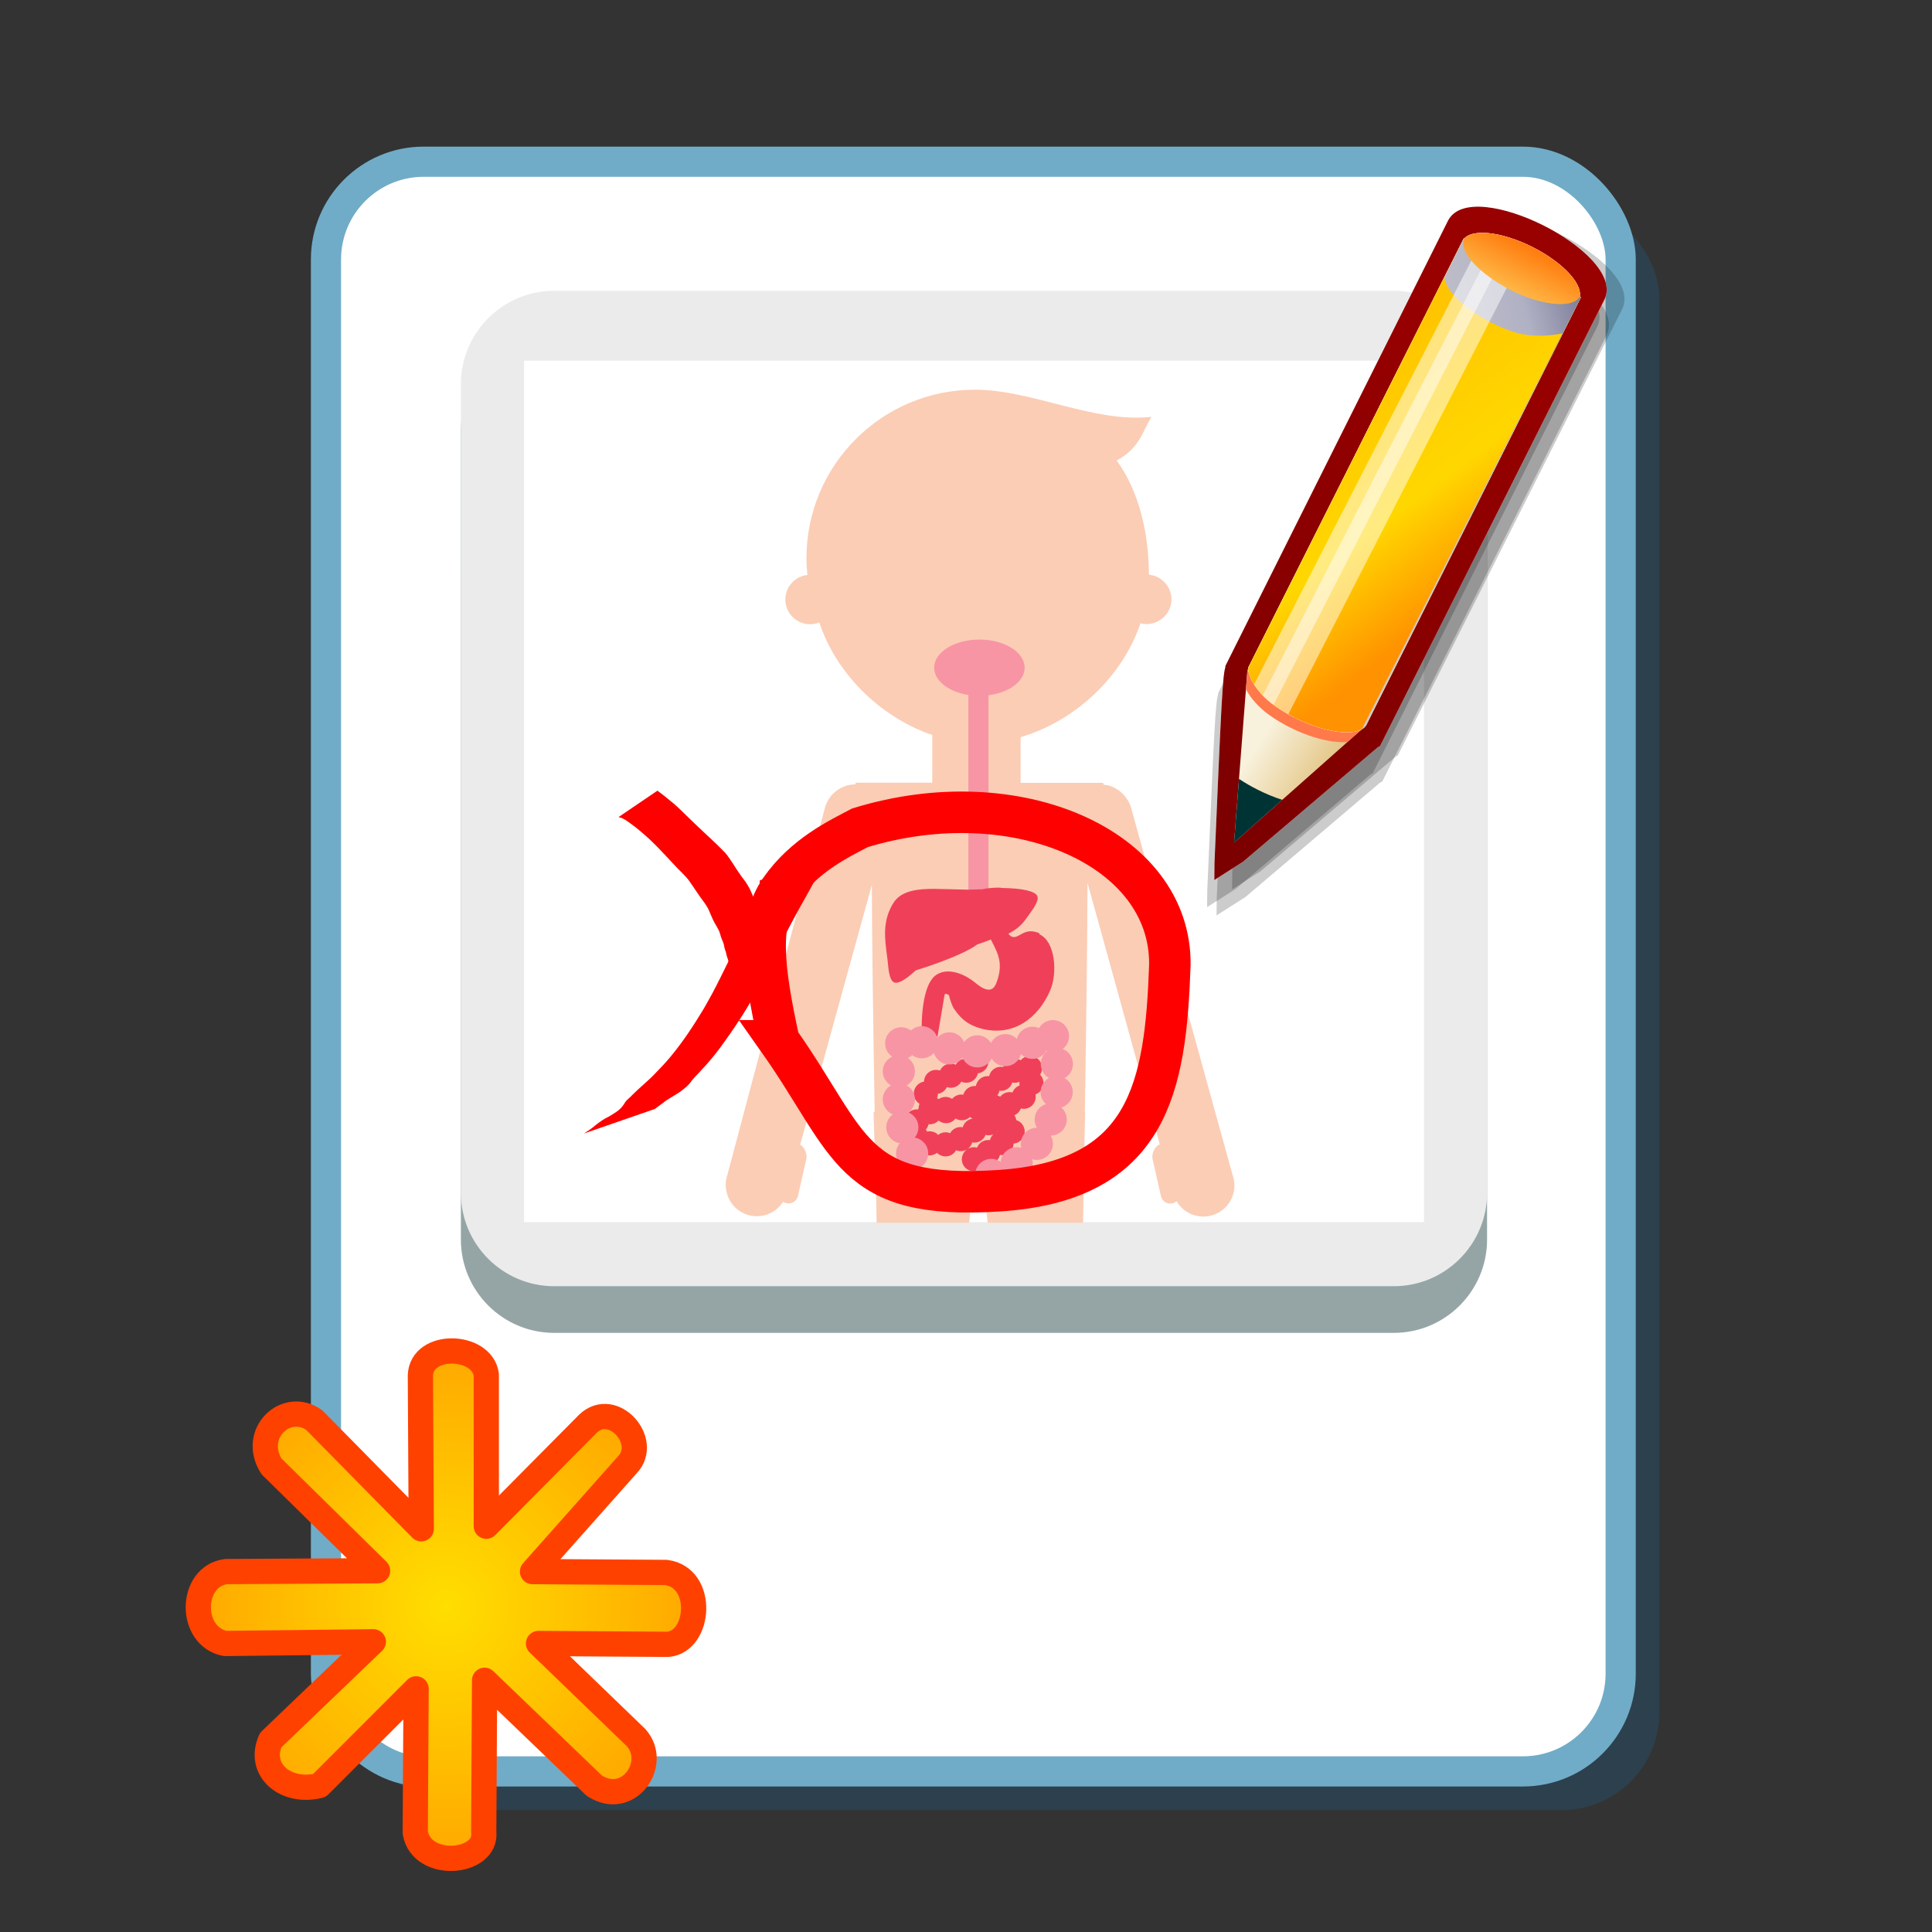<?xml version="1.0" encoding="UTF-8" standalone="no"?>
<!-- Created with Inkscape (http://www.inkscape.org/) -->

<svg
   xmlns:a="http://ns.adobe.com/AdobeSVGViewerExtensions/3.0/"
   xmlns:dc="http://purl.org/dc/elements/1.1/"
   xmlns:cc="http://creativecommons.org/ns#"
   xmlns:rdf="http://www.w3.org/1999/02/22-rdf-syntax-ns#"
   xmlns:svg="http://www.w3.org/2000/svg"
   xmlns="http://www.w3.org/2000/svg"
   xmlns:xlink="http://www.w3.org/1999/xlink"
   xmlns:sodipodi="http://sodipodi.sourceforge.net/DTD/sodipodi-0.dtd"
   xmlns:inkscape="http://www.inkscape.org/namespaces/inkscape"
   width="124"
   height="124"
   viewBox="0 0 124 124"
   id="svg7613"
   version="1.1"
   inkscape:version="0.91 r13725"
   sodipodi:docname="annotation.svg"
   inkscape:export-filename="/var/www/chamilo111x/main/img/icons/48/annotation.png"
   inkscape:export-xdpi="34.838711"
   inkscape:export-ydpi="34.838711">
  <rect x="0" y="0" width="124" height="124" fill="#333333" stroke="none"/>
  <defs
     id="defs7615">
    <radialGradient
       inkscape:collect="always"
       xlink:href="#linearGradient4799-20"
       id="radialGradient7507"
       gradientUnits="userSpaceOnUse"
       gradientTransform="matrix(1.08,0,0,1.106,-31.029,524.378)"
       cx="55.218"
       cy="458.465"
       fx="55.218"
       fy="458.465"
       r="15.213" />
    <linearGradient
       id="linearGradient4799-20">
      <stop
         style="stop-color:#ffde00;stop-opacity:1;"
         offset="0"
         id="stop4801-43" />
      <stop
         style="stop-color:#ffa700;stop-opacity:1;"
         offset="1"
         id="stop4803-95" />
    </linearGradient>
    <clipPath
       clipPathUnits="userSpaceOnUse"
       id="clipPath11304">
      <path
         inkscape:connector-curvature="0"
         id="path11306"
         d="m 217.154,1006.172 23.374,0 0,22.379 -23.374,0 z"
         style="fill:#9dd0f6;fill-opacity:1" />
    </clipPath>
  </defs>
  <sodipodi:namedview
     id="base"
     pagecolor="#ffffff"
     bordercolor="#666666"
     borderopacity="1.0"
     inkscape:pageopacity="0.0"
     inkscape:pageshadow="2"
     inkscape:zoom="2.4596774"
     inkscape:cx="73.043015"
     inkscape:cy="73.129925"
     inkscape:document-units="px"
     inkscape:current-layer="g11372"
     showgrid="false"
     inkscape:window-width="1325"
     inkscape:window-height="747"
     inkscape:window-x="41"
     inkscape:window-y="21"
     inkscape:window-maximized="1"
     showguides="true"
     inkscape:guide-bbox="true" />
  <g
     inkscape:label="Capa 1"
     inkscape:groupmode="layer"
     id="layer1"
     transform="translate(0,-928.362)">
    <g
       id="g11372">
      <rect
         y="929.773"
         x="0.987"
         height="124"
         width="124"
         id="rect5381"
         style="opacity:0;fill:#ffffff;fill-opacity:1;stroke:none" />
      <rect
         ry="6.273"
         y="941.224"
         x="23.405"
         height="103.313"
         width="83.097"
         id="rect5383"
         style="fill:#2d404e;fill-opacity:1;stroke:none" />
      <rect
         style="fill:#ffffff;fill-opacity:1;stroke:#70acc7;stroke-width:1.937;stroke-opacity:1"
         id="rect5385"
         width="83.097"
         height="103.313"
         x="20.922"
         y="938.741"
         ry="6.273" />
      <path
         sodipodi:nodetypes="csccsssscccssccc"
         id="path5497"
         d="m 95.444,1007.921 c 0,3.293 -2.679,5.988 -5.988,5.988 l -23.95,0 -11.975,0 -17.963,0 c -3.307,0 -5.988,-2.694 -5.988,-5.988 l 0,-51.913 c 0,-3.293 2.681,-5.988 5.988,-5.988 l 17.963,0 11.975,0 11.975,0 11.975,0 c 3.308,0 5.988,2.694 5.988,5.988 l 0,11.975 0,39.938 z"
         inkscape:connector-curvature="0"
         style="fill:#95a5a6" />
      <path
         sodipodi:nodetypes="ssccsssscccsscs"
         id="path5499"
         d="m 29.581,1004.927 c 0,3.293 2.681,5.987 5.988,5.987 l 23.95,0 11.975,0 17.963,0 c 3.308,0 5.988,-2.694 5.988,-5.987 l 0,-51.913 c 0,-3.293 -2.679,-5.988 -5.988,-5.988 l -17.963,0 -11.975,0 -11.975,0 -11.975,0 c -3.307,0 -5.988,2.694 -5.988,5.988 l 0,11.975 z"
         inkscape:connector-curvature="0"
         style="fill:#ebebeb;fill-opacity:1" />
      <path
         inkscape:connector-curvature="0"
         id="rect5501"
         d="m 33.634,951.507 57.758,0 0,55.297 -57.758,0 z"
         style="fill:#ffffff;fill-opacity:1" />
      <path
         sodipodi:nodetypes="ccccccccccccccccccccccccc"
         inkscape:connector-curvature="0"
         id="path6039"
         d="m 27.037,1026.483 -0.055,-9.833 c 0.063,-2.159 3.966,-2.035 4.23,-0.055 l 0,9.723 6.537,-6.592 c 1.604,-1.505 3.938,1.136 2.527,2.637 l -6.098,6.867 8.57,0.055 c 2.5,0.325 2.185,4.454 0.11,4.614 l -8.295,-0.055 6.263,6.043 c 1.479,1.655 -0.494,4.523 -2.692,3.076 l -7.032,-6.757 -0.055,9.723 c 0.249,2.065 -3.983,2.455 -4.395,0.055 l 0.055,-9.229 -6.208,6.208 c -2.185,0.538 -3.979,-1.016 -3.131,-2.912 l 6.592,-6.317 -9.504,0.11 c -2.341,-0.455 -2.284,-4.31 0.055,-4.614 l 9.723,-0.055 -6.812,-6.702 c -1.325,-2.109 0.949,-4.245 2.747,-2.966 z"
         style="fill:url(#radialGradient7507);fill-opacity:1;stroke:#ff4100;stroke-width:1.62;stroke-linecap:round;stroke-linejoin:round;stroke-miterlimit:4;stroke-dasharray:none;stroke-opacity:1" />
      <g
         clip-path="url(#clipPath11304)"
         transform="matrix(2.471,0,0,2.471,-500.946,-1534.708)"
         id="g11273">
        <path
           inkscape:connector-curvature="0"
           id="path10210"
           style="fill:#f25b22;fill-opacity:1;fill-rule:nonzero;stroke:none"
           d="m 228.185,1038.785 c -3.042,0 -5.508,-0.267 -5.508,-0.596 0,-0.329 2.466,-0.596 5.508,-0.596 3.042,0 5.508,0.267 5.508,0.596 0,0.329 -2.466,0.596 -5.508,0.596" />
        <path
           inkscape:connector-curvature="0"
           id="path10212"
           style="fill:#fbcdb5;fill-opacity:1;fill-rule:nonzero;stroke:none"
           d="m 223.796,1011.725 0.012,-0.022 -5.3e-4,0.02 1.1e-4,0 -0.012,-6e-4 z m 10.955,15.604 -2.645,-9.571 c -0.106,-0.319 -0.391,-0.562 -0.707,-0.586 -0.01,-0.01 -0.018,-0.048 -0.018,-0.048 l -2.141,0 0,-1.181 0.021,-0.01 0.028,-0.01 c 1.347,-0.41 2.584,-1.524 3.064,-2.942 0.05,0.012 0.102,0.02 0.155,0.02 0.355,0 0.65,-0.288 0.65,-0.642 0,-0.335 -0.265,-0.611 -0.578,-0.639 l 0,0 -0.008,-0.024 c -0.006,-1.058 -0.255,-2.146 -0.836,-2.943 0.595,-0.326 0.666,-0.742 0.901,-1.135 -1.489,0.166 -3.097,-0.705 -4.582,-0.705 -2.418,0 -4.378,1.96 -4.378,4.378 0,0.147 0.009,0.291 0.025,0.434 -0.322,0.035 -0.573,0.307 -0.573,0.638 0,0.354 0.287,0.642 0.642,0.642 0.085,0 0.166,-0.017 0.24,-0.047 0.447,1.353 1.583,2.432 2.851,2.895 l 0.002,0 c 0.027,0.01 0.081,0.02 0.081,0.029 l 0,1.238 -1.986,0 c 0,0 -0.006,0.038 -0.016,0.045 -0.342,0 -0.663,0.228 -0.776,0.57 l -2.546,9.58 c -0.14,0.423 0.089,0.884 0.512,1.025 0.361,0.119 0.745,-0.028 0.938,-0.336 0.026,0.018 0.055,0.032 0.088,0.039 0.134,0.03 0.267,-0.054 0.297,-0.187 l 0.219,-0.968 c 0.027,-0.12 -0.049,-0.306 -0.161,-0.365 l 1.862,-6.748 c 0,1.16 0.031,3.409 0.073,5.903 l -0.03,0 0.037,1.102 0.011,2e-4 c 0.084,4.808 0.196,10.051 0.196,10.051 0,0 -1.403,0.222 -1.403,1.161 0.998,0 2.713,0 2.713,0 l 1.041,-10.558 c 0.014,0.011 0.023,0.018 0.023,0.018 l 0.224,0 0.004,0 1.138,10.544 c 0,0 1.512,0 2.713,0 0,-0.939 -1.403,-1.161 -1.403,-1.161 0,0 0.103,-5.3 0.18,-10.143 0.004,-0.195 0.023,-1.011 0.023,-1.011 l -0.007,0 c 0.039,-2.512 0.068,-4.783 0.068,-5.961 l 1.878,6.795 c -0.127,0.04 -0.219,0.247 -0.189,0.377 l 0.219,0.968 c 0.03,0.134 0.163,0.217 0.297,0.187 0.042,-0.01 0.078,-0.03 0.108,-0.056 0.189,0.322 0.582,0.48 0.95,0.358 0.423,-0.141 0.653,-0.597 0.512,-1.02" />
        <path
           inkscape:connector-curvature="0"
           id="path10214"
           style="fill:#f795a5;fill-opacity:1;fill-rule:nonzero;stroke:none"
           d="m 227.883,1020.568 0.522,0 0,-6.366 -0.522,0 0,6.366 z" />
        <path
           inkscape:connector-curvature="0"
           id="path10216"
           style="fill:#f04059;fill-opacity:1;fill-rule:nonzero;stroke:none"
           d="m 229.73,1021.032 c -0.408,-0.177 -0.524,0.159 -0.719,0.088 -0.195,-0.071 -0.264,-0.718 -0.264,-0.718 -0.195,-0.018 -0.443,0.106 -0.443,0.106 -0.035,0.78 0.638,0.975 0.301,1.826 -0.114,0.288 -0.354,0.142 -0.567,-0.036 -0.171,-0.142 -0.628,-0.408 -0.975,-0.195 -0.466,0.286 -0.39,1.638 -0.39,1.638 l 0.409,-0.029 0.185,-1.095 0.005,0 0.004,-0.01 0.003,0 0.003,0 0.003,0 0.003,0 0.003,0 0.004,0 0.004,0 0.004,0 0.005,0 0.004,0 0.006,0 0.001,-2e-4 0.004,-2e-4 0.038,0.029 0.005,-0.01 0.005,0 0.001,-7e-4 0.004,0.01 10e-4,0 0.002,0.01 0.001,0 3.1e-4,0 c 4.2e-4,0 0.028,0.149 0.113,0.323 0.121,0.175 0.29,0.434 0.757,0.548 0.797,0.195 1.436,-0.266 1.755,-0.993 0.201,-0.458 0.133,-1.285 -0.275,-1.462" />
        <path
           inkscape:connector-curvature="0"
           id="path10218"
           style="fill:#f04059;fill-opacity:1;fill-rule:nonzero;stroke:none"
           d="m 229.673,1020.062 c -0.062,-0.123 -0.375,-0.2 -0.928,-0.207 -0.04,-0.023 -0.377,0 -0.492,0.033 -0.049,0 -0.365,0.011 -0.376,0.011 -0.15,0 -0.304,-0.01 -0.453,-0.011 -0.149,0 -0.289,-0.01 -0.427,-0.01 -0.432,0 -0.859,0.044 -1.061,0.365 -0.287,0.456 -0.226,0.92 -0.172,1.33 0.012,0.089 0.023,0.173 0.03,0.255 0.027,0.293 0.072,0.489 0.208,0.489 0.109,0 0.279,-0.105 0.504,-0.314 l 0.023,-0.013 c 0.013,0 1.175,-0.358 1.587,-0.67 0.119,-0.038 0.236,-0.081 0.353,-0.127 0.252,-0.049 0.652,-0.177 0.896,-0.516 0.024,-0.034 0.049,-0.067 0.072,-0.099 0.149,-0.202 0.29,-0.406 0.234,-0.515" />
        <path
           inkscape:connector-curvature="0"
           id="path10220"
           style="fill:#f795a5;fill-opacity:1;fill-rule:nonzero;stroke:none"
           d="m 229.344,1014.133 c 0,0.404 -0.526,0.731 -1.175,0.731 -0.649,0 -1.175,-0.327 -1.175,-0.731 0,-0.403 0.526,-0.73 1.175,-0.73 0.649,0 1.175,0.327 1.175,0.73" />
        <path
           inkscape:connector-curvature="0"
           id="path10222"
           style="fill:#f04059;fill-opacity:1;fill-rule:nonzero;stroke:none"
           d="m 227.839,1024.544 0,0 c 0.102,0.14 0.298,0.17 0.437,0.068 0.14,-0.102 0.17,-0.298 0.069,-0.437 l 0,0 c -0.102,-0.14 -0.298,-0.17 -0.437,-0.069 -0.14,0.102 -0.17,0.298 -0.069,0.438 z m -0.118,-0.238 0,0 c -0.163,0.057 -0.249,0.236 -0.191,0.399 0.057,0.163 0.236,0.249 0.399,0.192 l 0,0 c 0.163,-0.057 0.249,-0.236 0.192,-0.399 -0.057,-0.163 -0.236,-0.249 -0.399,-0.191 z m -0.394,0.129 0,0 c -0.164,0.055 -0.252,0.233 -0.196,0.397 0.056,0.164 0.233,0.252 0.397,0.196 l 0,0 c 0.164,-0.055 0.252,-0.233 0.196,-0.397 -0.056,-0.164 -0.233,-0.252 -0.397,-0.196 z m -0.437,0.184 0,0 c -0.151,0.084 -0.205,0.275 -0.121,0.426 0.084,0.151 0.275,0.205 0.426,0.121 0.151,-0.084 0.205,-0.275 0.121,-0.426 -0.084,-0.151 -0.275,-0.205 -0.426,-0.121 z m -0.422,0.537 0,0 c -0.022,0.172 0.1,0.328 0.271,0.35 0.172,0.022 0.328,-0.1 0.35,-0.272 l 0,0 c 0.022,-0.172 -0.1,-0.328 -0.271,-0.35 -0.172,-0.022 -0.328,0.1 -0.35,0.271 z m 0.237,0.662 0,0 c 0.134,0.11 0.331,0.09 0.441,-0.043 0.11,-0.134 0.09,-0.331 -0.043,-0.441 l 0,0 c -0.134,-0.11 -0.331,-0.09 -0.441,0.043 -0.11,0.134 -0.09,0.331 0.043,0.441 z m 0.64,0.144 0,0 c 0.171,-0.023 0.291,-0.181 0.268,-0.352 -0.023,-0.171 -0.181,-0.291 -0.352,-0.268 -0.171,0.023 -0.291,0.181 -0.268,0.352 0.023,0.171 0.181,0.291 0.352,0.268 z m 0.483,-0.142 0,0 c 0.158,-0.07 0.23,-0.255 0.16,-0.413 -0.07,-0.158 -0.255,-0.23 -0.413,-0.16 -0.158,0.07 -0.23,0.255 -0.16,0.413 0.07,0.158 0.255,0.23 0.413,0.16 z m 0.42,-0.264 0,0 c 0.136,-0.107 0.158,-0.304 0.051,-0.44 -0.107,-0.136 -0.304,-0.159 -0.44,-0.051 -0.136,0.107 -0.158,0.304 -0.051,0.44 0.107,0.136 0.304,0.158 0.44,0.051 z m 0.324,-0.251 0,0 c 0.139,-0.103 0.167,-0.3 0.064,-0.438 -0.103,-0.139 -0.3,-0.167 -0.438,-0.063 l 0,0 c -0.138,0.103 -0.167,0.3 -0.063,0.438 0.103,0.139 0.3,0.167 0.438,0.063 z m 0.327,-0.231 0,0 c 0.144,-0.095 0.184,-0.289 0.089,-0.434 -0.095,-0.144 -0.29,-0.184 -0.434,-0.089 l 0,0 c -0.144,0.095 -0.184,0.29 -0.089,0.434 0.095,0.144 0.29,0.184 0.434,0.089 z m 0.324,-0.19 0,0 c 0.156,-0.075 0.221,-0.263 0.145,-0.418 -0.075,-0.156 -0.262,-0.221 -0.418,-0.146 l 0,0 c -0.156,0.075 -0.221,0.263 -0.146,0.418 0.075,0.156 0.262,0.221 0.418,0.146 z m 0.099,-0.084 0,0 c 0.148,0.09 0.341,0.042 0.43,-0.106 0.089,-0.148 0.042,-0.341 -0.106,-0.43 l 0,0 c -0.148,-0.09 -0.341,-0.042 -0.43,0.106 -0.089,0.148 -0.042,0.341 0.106,0.43 z m -0.103,0.042 0,0 c -0.045,0.167 0.055,0.339 0.222,0.383 0.167,0.045 0.339,-0.055 0.383,-0.222 l 0,0 c 0.045,-0.167 -0.055,-0.339 -0.222,-0.383 -0.167,-0.045 -0.339,0.055 -0.383,0.222 z m -0.109,0.205 0,0 c -0.128,0.116 -0.138,0.314 -0.022,0.442 0.116,0.128 0.314,0.138 0.442,0.022 0.128,-0.116 0.138,-0.314 0.022,-0.442 -0.116,-0.128 -0.314,-0.138 -0.442,-0.022 z m -0.244,0.123 0,0 c -0.166,0.049 -0.261,0.223 -0.212,0.389 0.049,0.166 0.223,0.261 0.389,0.212 l 0,0 c 0.166,-0.049 0.261,-0.223 0.212,-0.389 -0.049,-0.166 -0.223,-0.261 -0.389,-0.212 z m -0.352,0.062 0,0 c -0.172,0.017 -0.298,0.169 -0.282,0.341 0.017,0.172 0.169,0.298 0.341,0.282 0.172,-0.017 0.298,-0.169 0.282,-0.342 -0.017,-0.172 -0.169,-0.298 -0.341,-0.282 z m -0.395,0.02 0,0 c -0.173,0 -0.31,0.147 -0.306,0.32 0.004,0.173 0.147,0.31 0.32,0.306 l 0,0 c 0.173,0 0.31,-0.147 0.306,-0.32 -0.004,-0.173 -0.147,-0.31 -0.32,-0.306 z m -0.417,0.01 0,0 c -0.173,0 -0.31,0.146 -0.307,0.319 0.003,0.173 0.146,0.31 0.319,0.307 0.173,0 0.31,-0.146 0.307,-0.319 -0.003,-0.173 -0.146,-0.31 -0.319,-0.307 z m -0.441,0.022 0,0 c -0.172,0.016 -0.298,0.169 -0.282,0.341 0.016,0.172 0.169,0.298 0.341,0.282 0.172,-0.016 0.298,-0.169 0.282,-0.341 -0.016,-0.172 -0.169,-0.298 -0.341,-0.282 z m -0.49,0.103 0,0 c -0.162,0.062 -0.243,0.242 -0.181,0.404 0.062,0.162 0.243,0.243 0.404,0.181 l 0,-10e-5 c 0.162,-0.062 0.243,-0.242 0.181,-0.404 -0.062,-0.162 -0.242,-0.243 -0.404,-0.181 z m -0.465,0.328 0,0 c -0.112,0.132 -0.095,0.33 0.037,0.441 0.132,0.112 0.329,0.095 0.441,-0.036 l 0,0 c 0.112,-0.132 0.095,-0.33 -0.037,-0.441 -0.132,-0.112 -0.329,-0.095 -0.441,0.037 z m -0.034,0.778 0,0 c 0.109,0.134 0.306,0.154 0.44,0.045 0.134,-0.109 0.154,-0.306 0.045,-0.441 l 0,0 c -0.109,-0.134 -0.306,-0.154 -0.44,-0.045 -0.134,0.109 -0.154,0.306 -0.045,0.44 z m 0.534,0.3 0,0 c 0.168,0.039 0.337,-0.066 0.376,-0.234 0.039,-0.168 -0.066,-0.337 -0.234,-0.376 l 0,0 c -0.169,-0.039 -0.337,0.066 -0.376,0.234 -0.039,0.169 0.066,0.337 0.234,0.376 z m 0.524,0.032 0,0 c 0.172,-0.022 0.293,-0.178 0.271,-0.35 -0.022,-0.172 -0.178,-0.293 -0.35,-0.271 l 0,0 c -0.172,0.022 -0.293,0.178 -0.271,0.35 0.022,0.172 0.178,0.293 0.35,0.271 z m 0.502,-0.172 0,0 c 0.152,-0.083 0.208,-0.273 0.125,-0.425 -0.083,-0.152 -0.273,-0.208 -0.425,-0.125 l 0,0 c -0.152,0.082 -0.208,0.273 -0.126,0.425 0.083,0.152 0.273,0.208 0.425,0.126 z m 0.373,-0.232 0,0 c 0.146,-0.093 0.188,-0.287 0.095,-0.433 -0.093,-0.146 -0.287,-0.188 -0.432,-0.095 -0.146,0.093 -0.188,0.287 -0.095,0.432 0.093,0.146 0.287,0.188 0.433,0.095 z m 0.3,-0.158 0,0 c 0.164,-0.055 0.252,-0.232 0.198,-0.396 -0.055,-0.164 -0.232,-0.252 -0.396,-0.198 -0.164,0.055 -0.252,0.232 -0.198,0.396 0.055,0.164 0.232,0.253 0.396,0.198 z m 0.276,-0.019 0,0 c 0.172,0.02 0.327,-0.103 0.348,-0.275 0.02,-0.172 -0.103,-0.327 -0.274,-0.347 -0.172,-0.02 -0.327,0.103 -0.348,0.274 -0.02,0.172 0.103,0.327 0.274,0.347 z m -0.023,-0.21 0,0 c -0.082,0.152 -0.025,0.342 0.127,0.424 0.152,0.082 0.342,0.025 0.424,-0.127 0.082,-0.152 0.025,-0.342 -0.127,-0.424 -0.152,-0.082 -0.342,-0.025 -0.424,0.127 z m -0.205,0.2 0,0 c -0.136,0.106 -0.161,0.303 -0.054,0.439 0.106,0.136 0.303,0.161 0.439,0.054 l 0,0 c 0.136,-0.106 0.161,-0.303 0.054,-0.439 -0.106,-0.136 -0.303,-0.161 -0.439,-0.054 z m -0.313,0.211 0,0 c -0.149,0.088 -0.198,0.28 -0.11,0.429 0.088,0.149 0.28,0.198 0.429,0.11 0.149,-0.088 0.198,-0.28 0.11,-0.429 -0.088,-0.149 -0.28,-0.198 -0.429,-0.11 z m -0.323,0.163 0,0 c -0.162,0.06 -0.245,0.24 -0.185,0.402 0.06,0.162 0.24,0.245 0.402,0.185 l 0,-1e-4 c 0.162,-0.06 0.245,-0.24 0.185,-0.402 -0.06,-0.162 -0.24,-0.245 -0.402,-0.185" />
        <path
           inkscape:connector-curvature="0"
           id="path10224"
           style="fill:#f795a5;fill-opacity:1;fill-rule:nonzero;stroke:none"
           d="m 226.746,1026.488 0,0 c -0.146,-0.179 -0.409,-0.205 -0.587,-0.06 -0.179,0.146 -0.205,0.409 -0.06,0.587 l 0,0 c 0.146,0.179 0.409,0.205 0.587,0.06 0.179,-0.146 0.205,-0.409 0.06,-0.587 z m -0.17,-0.502 0,0 c -0.048,-0.226 -0.269,-0.37 -0.495,-0.322 -0.226,0.048 -0.37,0.269 -0.322,0.495 l 0,0 c 0.048,0.226 0.269,0.37 0.495,0.322 0.226,-0.048 0.37,-0.269 0.322,-0.495 z m -0.082,-0.66 0,0 c -0.012,-0.23 -0.209,-0.407 -0.439,-0.395 -0.23,0.012 -0.407,0.209 -0.395,0.439 l 0,0 c 0.012,0.23 0.209,0.407 0.439,0.395 0.23,-0.012 0.407,-0.209 0.395,-0.439 z m -2e-4,-0.689 0,0 c 0.011,-0.23 -0.168,-0.425 -0.398,-0.436 -0.23,-0.011 -0.426,0.168 -0.436,0.398 -0.011,0.23 0.168,0.426 0.398,0.436 0.23,0.01 0.426,-0.168 0.436,-0.398 z m 0.058,-0.698 0,0 c 0.027,-0.229 -0.137,-0.436 -0.366,-0.463 -0.229,-0.027 -0.436,0.137 -0.463,0.366 l 0,10e-5 c -0.027,0.229 0.137,0.436 0.366,0.463 0.229,0.027 0.436,-0.137 0.463,-0.366 z m 0.012,0.326 0,0 c 0.222,0.061 0.452,-0.069 0.513,-0.292 0.061,-0.222 -0.069,-0.452 -0.292,-0.513 -0.222,-0.061 -0.452,0.069 -0.513,0.292 -0.061,0.222 0.069,0.452 0.292,0.513 z m 0.755,0.168 0,0 c 0.227,0.038 0.443,-0.115 0.481,-0.342 0.038,-0.227 -0.115,-0.443 -0.342,-0.481 -0.227,-0.038 -0.443,0.115 -0.481,0.342 -0.038,0.227 0.115,0.443 0.342,0.481 z m 0.779,0.083 0,0 c 0.23,0.01 0.425,-0.17 0.434,-0.4 0.009,-0.23 -0.17,-0.425 -0.4,-0.434 l 0,0 c -0.23,-0.01 -0.425,0.17 -0.434,0.4 -0.009,0.23 0.17,0.425 0.4,0.434 z m 0.804,-0.036 0,0 c 0.228,-0.032 0.387,-0.243 0.355,-0.471 -0.032,-0.228 -0.243,-0.387 -0.471,-0.355 l 0,0 c -0.228,0.032 -0.387,0.243 -0.355,0.471 0.032,0.228 0.243,0.387 0.471,0.355 z m 0.811,-0.221 0,0 c 0.212,-0.091 0.309,-0.337 0.217,-0.549 -0.092,-0.212 -0.337,-0.309 -0.549,-0.217 l 0,0 c -0.212,0.091 -0.309,0.337 -0.217,0.549 0.091,0.212 0.337,0.309 0.549,0.217 z m -0.041,-0.47 0,0 c 0.047,0.226 0.269,0.37 0.494,0.323 0.226,-0.047 0.37,-0.269 0.323,-0.494 l 0,0 c -0.047,-0.226 -0.269,-0.37 -0.494,-0.323 -0.226,0.047 -0.37,0.269 -0.323,0.494 l 0,-2e-4 z m 0.093,0.668 0,0 c 0.017,0.23 0.216,0.403 0.446,0.386 0.23,-0.017 0.403,-0.216 0.386,-0.447 -0.017,-0.23 -0.216,-0.403 -0.446,-0.386 -0.23,0.017 -0.403,0.216 -0.386,0.446 z m -0.004,0.661 0,0 c -0.022,0.23 0.147,0.433 0.376,0.455 0.23,0.022 0.433,-0.147 0.455,-0.376 0.022,-0.23 -0.147,-0.433 -0.376,-0.455 -0.229,-0.022 -0.433,0.147 -0.455,0.376 z m -0.13,0.606 0,0 c -0.08,0.216 0.03,0.456 0.246,0.536 0.216,0.08 0.456,-0.03 0.536,-0.246 l 0,0 c 0.08,-0.216 -0.03,-0.456 -0.246,-0.537 -0.216,-0.08 -0.456,0.03 -0.537,0.246 z m -0.3,0.523 0,0 c -0.14,0.183 -0.106,0.445 0.077,0.585 0.183,0.141 0.445,0.106 0.585,-0.077 0.14,-0.183 0.106,-0.445 -0.077,-0.585 -0.183,-0.141 -0.445,-0.106 -0.585,0.077 z m -0.431,0.417 0,0 c -0.189,0.132 -0.236,0.392 -0.104,0.581 0.132,0.189 0.392,0.236 0.581,0.104 l 0,0 c 0.189,-0.132 0.236,-0.392 0.104,-0.581 -0.132,-0.189 -0.392,-0.236 -0.581,-0.104 z m -0.522,0.239 0,0 c -0.224,0.055 -0.361,0.281 -0.306,0.504 0.055,0.224 0.281,0.361 0.505,0.306 l 0,0 c 0.224,-0.055 0.361,-0.281 0.306,-0.504 -0.055,-0.224 -0.281,-0.361 -0.505,-0.306" />
      </g>
      <path
         inkscape:export-ydpi="46"
         inkscape:export-xdpi="46"
         inkscape:export-filename="/var/www/chamilo11/main/img/icons/64/annotation.png"
         sodipodi:nodetypes="csccsc"
         inkscape:connector-curvature="0"
         id="path11353"
         d="m 49.99,995.161 c -1.025,-4.71 -1.345,-7.624 0.08,-9.682 1.544,-2.229 3.787,-3.283 5.128,-3.989 10.046,-3.075 19.977,1.304 19.886,8.803 -0.271,7.855 -1.358,13.87 -10.958,14.492 -9.587,0.621 -9.459,-2.987 -14.137,-9.624 z"
         style="fill:none;fill-rule:evenodd;stroke:#ff0000;stroke-width:2.663;stroke-linecap:butt;stroke-linejoin:miter;stroke-miterlimit:4;stroke-dasharray:none;stroke-opacity:1" />
      <path
         style="opacity:1;fill:#ff0000;fill-opacity:1;stroke:none;stroke-width:0.583;stroke-linecap:round;stroke-linejoin:round;stroke-miterlimit:4;stroke-dasharray:4.664, 2.332;stroke-dashoffset:0.22;stroke-opacity:1"
         id="path4444"
         d="m 53.274,982.99 c -0.456,0.983 -1.002,1.933 -1.53,2.889 -1.086,1.901 -2.043,3.853 -3.03,5.793 -0.713,1.403 -1.61,2.729 -2.557,4.021 -0.344,0.453 -0.709,0.894 -1.108,1.312 -0.196,0.233 -0.428,0.439 -0.62,0.674 -0.199,0.303 -0.48,0.54 -0.786,0.761 -0.295,0.2 -0.613,0.371 -0.908,0.571 -0.238,0.172 -0.469,0.351 -0.704,0.526 0,0 -4.557,1.577 -4.557,1.577 l 0,0 c 0.253,-0.156 0.501,-0.323 0.721,-0.514 0.282,-0.222 0.576,-0.435 0.913,-0.592 0.301,-0.186 0.626,-0.362 0.833,-0.634 0.032,-0.043 0.066,-0.084 0.096,-0.127 0.081,-0.117 0.078,-0.144 0.175,-0.25 0.111,-0.121 0.252,-0.223 0.359,-0.347 0.488,-0.494 1.053,-0.93 1.525,-1.438 0.392,-0.411 0.584,-0.6 0.955,-1.046 0.812,-0.98 1.499,-2.035 2.141,-3.103 0.176,-0.315 0.357,-0.628 0.527,-0.946 0.332,-0.621 0.692,-1.359 1.003,-1.988 0.452,-0.915 0.9,-1.832 1.299,-2.766 0.249,-0.607 0.328,-0.768 0.523,-1.359 0.12,-0.364 0.244,-0.748 0.217,-1.13 0,0 4.514,-1.883 4.514,-1.883 z"
         inkscape:connector-curvature="0" />
      <path
         style="opacity:1;fill:#ff0000;fill-opacity:1;stroke:none;stroke-width:0.583;stroke-linecap:round;stroke-linejoin:round;stroke-miterlimit:4;stroke-dasharray:4.664, 2.332;stroke-dashoffset:0.22;stroke-opacity:1"
         id="path4448"
         d="m 42.196,979.109 c 0.252,0.179 0.491,0.375 0.73,0.571 0.408,0.32 0.781,0.679 1.148,1.044 0.386,0.379 0.779,0.751 1.174,1.121 0.246,0.232 0.496,0.459 0.739,0.694 0.186,0.19 0.382,0.37 0.563,0.564 0.171,0.205 0.323,0.425 0.468,0.65 0.159,0.243 0.308,0.492 0.48,0.726 0.111,0.172 0.247,0.328 0.363,0.497 0.011,0.015 0.139,0.223 0.152,0.243 0.116,0.183 0.192,0.387 0.283,0.583 0.068,0.199 0.183,0.375 0.285,0.558 0.101,0.16 0.199,0.32 0.26,0.5 0.039,0.149 0.089,0.294 0.144,0.438 0.086,0.162 0.115,0.343 0.154,0.52 0.054,0.171 0.102,0.344 0.141,0.519 0.049,0.172 0.113,0.338 0.147,0.515 0.018,0.132 0.04,0.262 0.086,0.387 0.05,0.147 0.121,0.284 0.174,0.43 0.045,0.152 0.068,0.31 0.119,0.46 0.063,0.147 0.078,0.305 0.106,0.46 0.017,0.076 0.025,0.154 0.036,0.231 0,0 -2.654,1.385 -2.654,1.385 l 0,0 c -0.005,-0.071 -0.011,-0.142 -0.022,-0.213 -0.024,-0.141 -0.043,-0.283 -0.085,-0.419 -0.019,-0.056 -0.044,-0.11 -0.059,-0.168 -0.026,-0.096 -0.031,-0.199 -0.062,-0.294 -0.043,-0.147 -0.122,-0.276 -0.176,-0.419 -0.051,-0.144 -0.105,-0.286 -0.106,-0.441 -0.02,-0.173 -0.065,-0.341 -0.129,-0.503 -0.039,-0.177 -0.083,-0.353 -0.148,-0.522 -0.029,-0.157 -0.056,-0.318 -0.128,-0.462 -0.071,-0.15 -0.116,-0.311 -0.165,-0.469 -0.039,-0.163 -0.123,-0.307 -0.206,-0.451 -0.111,-0.189 -0.222,-0.38 -0.306,-0.583 -0.077,-0.19 -0.166,-0.375 -0.244,-0.564 -0.14,-0.257 -0.311,-0.495 -0.49,-0.725 -0.164,-0.243 -0.337,-0.479 -0.495,-0.726 -0.143,-0.206 -0.278,-0.421 -0.45,-0.605 -0.178,-0.192 -0.365,-0.375 -0.549,-0.561 -0.232,-0.239 -0.454,-0.487 -0.682,-0.729 -0.365,-0.39 -0.734,-0.777 -1.124,-1.143 -0.382,-0.344 -0.768,-0.685 -1.188,-0.983 -0.239,-0.17 -0.488,-0.37 -0.786,-0.418 0,0 2.499,-1.696 2.499,-1.696 z"
         inkscape:connector-curvature="0" />
      <g
         style="overflow:visible"
         id="g4446"
         transform="matrix(0.34,-0.064,0.064,0.34,64.548,945.475)">
        <g
           transform="translate(0,54.4)"
           id="Layer_2">
          <rect
             y="0"
             x="0"
             height="48"
             width="48"
             style="fill:none"
             id="_x3C_Slice_x3E_" />
        </g>
        <g
           transform="translate(0,54.4)"
           id="Layer_1">
          <g
             id="g553">
            <linearGradient
               gradientTransform="matrix(-1,0,0,1,48,0)"
               y2="24"
               x2="3.438"
               y1="24"
               x1="49.839"
               gradientUnits="userSpaceOnUse"
               id="XMLID_73_">
              <stop
                 id="stop555"
                 style="stop-color:#333366"
                 offset="0" />
              <stop
                 id="stop556"
                 style="stop-color:#00008D"
                 offset="1" />
              <a:midPointStop
                 id="midPointStop557"
                 style="stop-color:#333366"
                 offset="0" />
              <a:midPointStop
                 id="midPointStop558"
                 style="stop-color:#333366"
                 offset="0.5" />
              <a:midPointStop
                 id="midPointStop559"
                 style="stop-color:#00008D"
                 offset="1" />
            </linearGradient>
            <linearGradient
               gradientTransform="matrix(-1,0,0,1,48,0)"
               y2="24"
               x2="3.434"
               y1="24"
               x1="49.835"
               gradientUnits="userSpaceOnUse"
               id="XMLID_74_">
              <stop
                 id="stop562"
                 style="stop-color:#7E00B3"
                 offset="0" />
              <stop
                 id="stop563"
                 style="stop-color:#00008D"
                 offset="1" />
              <a:midPointStop
                 id="midPointStop564"
                 style="stop-color:#7E00B3"
                 offset="0" />
              <a:midPointStop
                 id="midPointStop565"
                 style="stop-color:#7E00B3"
                 offset="0.5" />
              <a:midPointStop
                 id="midPointStop566"
                 style="stop-color:#00008D"
                 offset="1" />
            </linearGradient>
            <linearGradient
               gradientTransform="matrix(-1,0,0,1,48,0)"
               y2="30.166"
               x2="29.28"
               y1="37.584"
               x1="36.697"
               gradientUnits="userSpaceOnUse"
               id="XMLID_75_">
              <stop
                 id="stop569"
                 style="stop-color:#6666CC"
                 offset="0" />
              <stop
                 id="stop570"
                 style="stop-color:#333366"
                 offset="1" />
              <a:midPointStop
                 id="midPointStop571"
                 style="stop-color:#6666CC"
                 offset="0" />
              <a:midPointStop
                 id="midPointStop572"
                 style="stop-color:#6666CC"
                 offset="0.5" />
              <a:midPointStop
                 id="midPointStop573"
                 style="stop-color:#333366"
                 offset="1" />
            </linearGradient>
            <linearGradient
               gradientTransform="matrix(-1,0,0,1,48,0)"
               y2="33.111"
               x2="43.208"
               y1="19.486"
               x1="15.332"
               gradientUnits="userSpaceOnUse"
               id="XMLID_76_">
              <stop
                 id="stop576"
                 style="stop-color:#00008D"
                 offset="0" />
              <stop
                 id="stop577"
                 style="stop-color:#7C74FF"
                 offset="0.23" />
              <stop
                 id="stop578"
                 style="stop-color:#E6EDFF"
                 offset="1" />
              <a:midPointStop
                 id="midPointStop579"
                 style="stop-color:#00008D"
                 offset="0" />
              <a:midPointStop
                 id="midPointStop580"
                 style="stop-color:#00008D"
                 offset="0.5" />
              <a:midPointStop
                 id="midPointStop581"
                 style="stop-color:#7C74FF"
                 offset="0.23" />
              <a:midPointStop
                 id="midPointStop582"
                 style="stop-color:#7C74FF"
                 offset="0.5" />
              <a:midPointStop
                 id="midPointStop583"
                 style="stop-color:#E6EDFF"
                 offset="1" />
            </linearGradient>
            <linearGradient
               gradientTransform="matrix(-1,0,0,1,48,0)"
               y2="14.86"
               x2="7.594"
               y1="33.86"
               x1="42.595"
               gradientUnits="userSpaceOnUse"
               id="XMLID_77_">
              <stop
                 id="stop586"
                 style="stop-color:#9B95FF"
                 offset="0" />
              <stop
                 id="stop587"
                 style="stop-color:#9791FB"
                 offset="0.207" />
              <stop
                 id="stop588"
                 style="stop-color:#8A86EF"
                 offset="0.424" />
              <stop
                 id="stop589"
                 style="stop-color:#7674DB"
                 offset="0.643" />
              <stop
                 id="stop590"
                 style="stop-color:#6666CC"
                 offset="0.77" />
              <stop
                 id="stop591"
                 style="stop-color:#5454A2"
                 offset="1" />
              <a:midPointStop
                 id="midPointStop592"
                 style="stop-color:#9B95FF"
                 offset="0" />
              <a:midPointStop
                 id="midPointStop593"
                 style="stop-color:#9B95FF"
                 offset="0.699" />
              <a:midPointStop
                 id="midPointStop594"
                 style="stop-color:#6666CC"
                 offset="0.77" />
              <a:midPointStop
                 id="midPointStop595"
                 style="stop-color:#6666CC"
                 offset="0.5" />
              <a:midPointStop
                 id="midPointStop596"
                 style="stop-color:#5454A2"
                 offset="1" />
            </linearGradient>
            <linearGradient
               gradientTransform="matrix(-1,0,0,1,48,0)"
               y2="6.292"
               x2="13.254"
               y1="38.042"
               x1="30.754"
               gradientUnits="userSpaceOnUse"
               id="XMLID_78_">
              <stop
                 id="stop599"
                 style="stop-color:#FFFFFF"
                 offset="0" />
              <stop
                 id="stop600"
                 style="stop-color:#FBFBFD"
                 offset="0.147" />
              <stop
                 id="stop601"
                 style="stop-color:#EEEEF6"
                 offset="0.3" />
              <stop
                 id="stop602"
                 style="stop-color:#D9D9EB"
                 offset="0.457" />
              <stop
                 id="stop603"
                 style="stop-color:#BCBCDB"
                 offset="0.615" />
              <stop
                 id="stop604"
                 style="stop-color:#9696C6"
                 offset="0.775" />
              <stop
                 id="stop605"
                 style="stop-color:#6969AD"
                 offset="0.935" />
              <stop
                 id="stop606"
                 style="stop-color:#5454A2"
                 offset="1" />
              <a:midPointStop
                 id="midPointStop607"
                 style="stop-color:#FFFFFF"
                 offset="0" />
              <a:midPointStop
                 id="midPointStop608"
                 style="stop-color:#FFFFFF"
                 offset="0.699" />
              <a:midPointStop
                 id="midPointStop609"
                 style="stop-color:#5454A2"
                 offset="1" />
            </linearGradient>
            <linearGradient
               gradientTransform="matrix(-1,0,0,1,48,0)"
               y2="5.092"
               x2="23.473"
               y1="39.5"
               x1="23.473"
               gradientUnits="userSpaceOnUse"
               id="XMLID_79_">
              <stop
                 id="stop613"
                 style="stop-color:#94CAFF"
                 offset="0" />
              <stop
                 id="stop614"
                 style="stop-color:#034CFE"
                 offset="0.64" />
              <stop
                 id="stop615"
                 style="stop-color:#00008D"
                 offset="1" />
              <a:midPointStop
                 id="midPointStop616"
                 style="stop-color:#94CAFF"
                 offset="0" />
              <a:midPointStop
                 id="midPointStop617"
                 style="stop-color:#94CAFF"
                 offset="0.5" />
              <a:midPointStop
                 id="midPointStop618"
                 style="stop-color:#034CFE"
                 offset="0.64" />
              <a:midPointStop
                 id="midPointStop619"
                 style="stop-color:#034CFE"
                 offset="0.5" />
              <a:midPointStop
                 id="midPointStop620"
                 style="stop-color:#00008D"
                 offset="1" />
            </linearGradient>
            <linearGradient
               gradientTransform="matrix(-1,0,0,1,48,0)"
               y2="31.939"
               x2="43.225"
               y1="5.69"
               x1="-6.399"
               gradientUnits="userSpaceOnUse"
               id="XMLID_80_">
              <stop
                 id="stop623"
                 style="stop-color:#C9E6FF"
                 offset="0" />
              <stop
                 id="stop624"
                 style="stop-color:#FFFFFF"
                 offset="1" />
              <a:midPointStop
                 id="midPointStop625"
                 style="stop-color:#C9E6FF"
                 offset="0" />
              <a:midPointStop
                 id="midPointStop626"
                 style="stop-color:#C9E6FF"
                 offset="0.5" />
              <a:midPointStop
                 id="midPointStop627"
                 style="stop-color:#FFFFFF"
                 offset="1" />
            </linearGradient>
            <radialGradient
               gradientUnits="userSpaceOnUse"
               gradientTransform="matrix(-0.188,0,0,0.188,28.5,19.5)"
               fy="83.584"
               fx="109.353"
               r="424.27"
               cy="83.584"
               cx="109.353"
               id="XMLID_81_">
              <stop
                 id="stop630"
                 style="stop-color:#FFFFFF"
                 offset="0" />
              <stop
                 id="stop631"
                 style="stop-color:#ECF6FF"
                 offset="0.1" />
              <stop
                 id="stop632"
                 style="stop-color:#9CCFFF"
                 offset="0.537" />
              <stop
                 id="stop633"
                 style="stop-color:#6AB6FF"
                 offset="0.847" />
              <stop
                 id="stop634"
                 style="stop-color:#57ADFF"
                 offset="1" />
              <a:midPointStop
                 id="midPointStop635"
                 style="stop-color:#FFFFFF"
                 offset="0" />
              <a:midPointStop
                 id="midPointStop636"
                 style="stop-color:#FFFFFF"
                 offset="0.452" />
              <a:midPointStop
                 id="midPointStop637"
                 style="stop-color:#57ADFF"
                 offset="1" />
            </radialGradient>
            <linearGradient
               gradientTransform="matrix(-1,0,0,1,48,0)"
               y2="11.178"
               x2="3.693"
               y1="11.178"
               x1="49.815"
               gradientUnits="userSpaceOnUse"
               id="XMLID_82_">
              <stop
                 id="stop640"
                 style="stop-color:#7E00B3"
                 offset="0" />
              <stop
                 id="stop641"
                 style="stop-color:#00008D"
                 offset="1" />
              <a:midPointStop
                 id="midPointStop642"
                 style="stop-color:#7E00B3"
                 offset="0" />
              <a:midPointStop
                 id="midPointStop643"
                 style="stop-color:#7E00B3"
                 offset="0.5" />
              <a:midPointStop
                 id="midPointStop644"
                 style="stop-color:#00008D"
                 offset="1" />
            </linearGradient>
            <linearGradient
               gradientTransform="matrix(-1,0,0,1,48,0)"
               y2="11.178"
               x2="3.688"
               y1="11.178"
               x1="49.814"
               gradientUnits="userSpaceOnUse"
               id="XMLID_83_">
              <stop
                 id="stop647"
                 style="stop-color:#7E00B3"
                 offset="0" />
              <stop
                 id="stop648"
                 style="stop-color:#00008D"
                 offset="1" />
              <a:midPointStop
                 id="midPointStop649"
                 style="stop-color:#7E00B3"
                 offset="0" />
              <a:midPointStop
                 id="midPointStop650"
                 style="stop-color:#7E00B3"
                 offset="0.5" />
              <a:midPointStop
                 id="midPointStop651"
                 style="stop-color:#00008D"
                 offset="1" />
            </linearGradient>
            <linearGradient
               gradientTransform="matrix(-1,0,0,1,48,0)"
               y2="16.194"
               x2="2.732"
               y1="16.194"
               x1="36.847"
               gradientUnits="userSpaceOnUse"
               id="XMLID_84_">
              <stop
                 id="stop654"
                 style="stop-color:#FFFFFF"
                 offset="0" />
              <stop
                 id="stop655"
                 style="stop-color:#000000"
                 offset="1" />
              <a:midPointStop
                 id="midPointStop656"
                 style="stop-color:#FFFFFF"
                 offset="0" />
              <a:midPointStop
                 id="midPointStop657"
                 style="stop-color:#FFFFFF"
                 offset="0.5" />
              <a:midPointStop
                 id="midPointStop658"
                 style="stop-color:#000000"
                 offset="1" />
            </linearGradient>
            <linearGradient
               gradientTransform="matrix(-1,0,0,1,48,0)"
               y2="27.233"
               x2="24.133"
               y1="2.108"
               x1="24.133"
               gradientUnits="userSpaceOnUse"
               id="XMLID_85_">
              <stop
                 id="stop661"
                 style="stop-color:#E1E1FF"
                 offset="0" />
              <stop
                 id="stop662"
                 style="stop-color:#9B95FF"
                 offset="0.5" />
              <stop
                 id="stop663"
                 style="stop-color:#7C74FF"
                 offset="1" />
              <a:midPointStop
                 id="midPointStop664"
                 style="stop-color:#E1E1FF"
                 offset="0" />
              <a:midPointStop
                 id="midPointStop665"
                 style="stop-color:#E1E1FF"
                 offset="0.5" />
              <a:midPointStop
                 id="midPointStop666"
                 style="stop-color:#9B95FF"
                 offset="0.5" />
              <a:midPointStop
                 id="midPointStop667"
                 style="stop-color:#9B95FF"
                 offset="0.5" />
              <a:midPointStop
                 id="midPointStop668"
                 style="stop-color:#7C74FF"
                 offset="1" />
            </linearGradient>
            <linearGradient
               gradientTransform="matrix(-1,0,0,1,48,0)"
               y2="13.952"
               x2="44.98"
               y1="13.952"
               x1="3.283"
               gradientUnits="userSpaceOnUse"
               id="XMLID_86_">
              <stop
                 id="stop671"
                 style="stop-color:#E1E1FF"
                 offset="0" />
              <stop
                 id="stop672"
                 style="stop-color:#9B95FF"
                 offset="1" />
              <a:midPointStop
                 id="midPointStop673"
                 style="stop-color:#E1E1FF"
                 offset="0" />
              <a:midPointStop
                 id="midPointStop674"
                 style="stop-color:#E1E1FF"
                 offset="0.5" />
              <a:midPointStop
                 id="midPointStop675"
                 style="stop-color:#9B95FF"
                 offset="1" />
            </linearGradient>
            <linearGradient
               gradientTransform="matrix(-1,0,0,1,48,0)"
               y2="13.546"
               x2="24.132"
               y1="2.17"
               x1="24.132"
               gradientUnits="userSpaceOnUse"
               id="XMLID_87_">
              <stop
                 id="stop678"
                 style="stop-color:#FFFFFF"
                 offset="0" />
              <stop
                 id="stop679"
                 style="stop-color:#FCFCFF"
                 offset="0.218" />
              <stop
                 id="stop680"
                 style="stop-color:#F2F1FF"
                 offset="0.407" />
              <stop
                 id="stop681"
                 style="stop-color:#E1DFFF"
                 offset="0.587" />
              <stop
                 id="stop682"
                 style="stop-color:#C9C6FF"
                 offset="0.76" />
              <stop
                 id="stop683"
                 style="stop-color:#ABA6FF"
                 offset="0.927" />
              <stop
                 id="stop684"
                 style="stop-color:#9B95FF"
                 offset="1" />
              <a:midPointStop
                 id="midPointStop685"
                 style="stop-color:#FFFFFF"
                 offset="0" />
              <a:midPointStop
                 id="midPointStop686"
                 style="stop-color:#FFFFFF"
                 offset="0.735" />
              <a:midPointStop
                 id="midPointStop687"
                 style="stop-color:#9B95FF"
                 offset="1" />
            </linearGradient>
            <linearGradient
               gradientTransform="matrix(-1,0,0,1,48,0)"
               y2="17.133"
               x2="31.886"
               y1="1.054"
               x1="1.489"
               gradientUnits="userSpaceOnUse"
               id="XMLID_88_">
              <stop
                 id="stop690"
                 style="stop-color:#94CAFF"
                 offset="0" />
              <stop
                 id="stop691"
                 style="stop-color:#FFFFFF"
                 offset="1" />
              <a:midPointStop
                 id="midPointStop692"
                 style="stop-color:#94CAFF"
                 offset="0" />
              <a:midPointStop
                 id="midPointStop693"
                 style="stop-color:#94CAFF"
                 offset="0.5" />
              <a:midPointStop
                 id="midPointStop694"
                 style="stop-color:#FFFFFF"
                 offset="1" />
            </linearGradient>
          </g>
          <g
             transform="matrix(4.589,-1.339,1.339,4.589,-127.554,-62.447)"
             id="g1048">
            <path
               inkscape:connector-curvature="0"
               id="path1049"
               d="m 21.339,34.665 c 3.068,-5.448 3.624,-6.435 3.854,-6.622 -0.021,0.008 -0.053,0.019 -0.053,0.019 L 40.707,16.541 c 0.831,-0.612 2.249,0.52 3.217,1.831 0.96,1.296 1.629,2.986 0.833,3.629 l -15.633,11.522 -0.089,-0.002 -6.678,1.594 -1.319,0.127 0.301,-0.577 z"
               style="opacity:0.2" />
            <path
               inkscape:connector-curvature="0"
               id="path1050"
               d="m 21.157,34.212 c 3.067,-5.447 3.623,-6.435 3.854,-6.621 -0.021,0.008 -0.053,0.019 -0.053,0.019 L 40.524,16.089 c 0.832,-0.612 2.251,0.52 3.218,1.831 0.959,1.297 1.629,2.986 0.833,3.629 l -15.634,11.521 -0.089,-10e-4 -6.678,1.593 -1.318,0.128 0.301,-0.578 z"
               style="opacity:0.2" />
            <path
               inkscape:connector-curvature="0"
               id="path1051"
               d="m 22.334,34.038 c 3.067,-5.447 3.622,-6.435 3.854,-6.622 -0.022,0.008 -0.054,0.019 -0.054,0.019 L 41.702,15.914 c 0.83,-0.612 2.249,0.521 3.216,1.832 0.959,1.296 1.63,2.985 0.833,3.629 l -15.633,11.521 -0.089,-0.002 -6.678,1.593 -1.319,0.128 0.302,-0.577 z"
               style="opacity:0.2" />
            <path
               inkscape:connector-curvature="0"
               id="path1052"
               d="m 21.882,33.401 c 3.068,-5.448 3.623,-6.435 3.855,-6.621 -0.022,0.008 -0.054,0.02 -0.054,0.02 L 41.25,15.277 c 0.832,-0.612 2.251,0.521 3.218,1.832 0.959,1.297 1.629,2.986 0.833,3.629 l -15.633,11.522 -0.09,-10e-4 -6.678,1.593 -1.318,0.128 0.3,-0.579 z"
               style="fill:#ffffff" />
            <linearGradient
               gradientTransform="matrix(-0.392,0.92,0.92,0.392,-251.816,957.881)"
               y2="-109.229"
               x2="-958.248"
               y1="-97.729"
               x1="-978.259"
               gradientUnits="userSpaceOnUse"
               id="XMLID_139_">
              <stop
                 id="stop1054"
                 style="stop-color:#990000"
                 offset="0" />
              <stop
                 id="stop1055"
                 style="stop-color:#7C0000"
                 offset="1" />
              <a:midPointStop
                 id="midPointStop1056"
                 style="stop-color:#990000"
                 offset="0" />
              <a:midPointStop
                 id="midPointStop1057"
                 style="stop-color:#990000"
                 offset="0.5" />
              <a:midPointStop
                 id="midPointStop1058"
                 style="stop-color:#7C0000"
                 offset="1" />
            </linearGradient>
            <path
               inkscape:connector-curvature="0"
               id="path1059"
               d="m 21.882,33.401 c 3.068,-5.448 3.623,-6.435 3.855,-6.621 -0.022,0.008 -0.054,0.02 -0.054,0.02 L 41.25,15.277 c 0.832,-0.612 2.251,0.521 3.218,1.832 0.959,1.297 1.629,2.986 0.833,3.629 l -15.633,11.522 -0.09,-10e-4 -6.678,1.593 -1.318,0.128 0.3,-0.579 z"
               style="fill:url(#XMLID_139_)" />
            <linearGradient
               gradientTransform="matrix(0.97,0.243,-0.243,0.97,1879.373,-102.376)"
               y2="575.927"
               x2="-1756.235"
               y1="572.477"
               x1="-1759.684"
               gradientUnits="userSpaceOnUse"
               id="XMLID_140_">
              <stop
                 id="stop1061"
                 style="stop-color:#F8F1DC"
                 offset="0" />
              <stop
                 id="stop1062"
                 style="stop-color:#D6A84A"
                 offset="1" />
              <a:midPointStop
                 id="midPointStop1063"
                 style="stop-color:#F8F1DC"
                 offset="0" />
              <a:midPointStop
                 id="midPointStop1064"
                 style="stop-color:#F8F1DC"
                 offset="0.5" />
              <a:midPointStop
                 id="midPointStop1065"
                 style="stop-color:#D6A84A"
                 offset="1" />
            </linearGradient>
            <path
               inkscape:connector-curvature="0"
               id="path1066"
               d="m 26.397,27.33 -3.474,5.701 6.461,-1.688 -0.021,-0.03 c 0.043,-0.004 0.086,-0.012 0.124,-0.027 l 0.016,0.023 14.915,-11.002 -0.017,-0.021 c 0.444,-0.328 0.134,-1.502 -0.692,-2.623 -0.827,-1.12 -1.855,-1.762 -2.3,-1.435 L 26.496,27.229 26.397,27.33 Z"
               style="fill:url(#XMLID_140_)" />
            <linearGradient
               gradientTransform="matrix(-0.98,-0.201,-0.201,0.98,-30.105,0.656)"
               y2="16.807"
               x2="-65.559"
               y1="-9.648"
               x1="-77.475"
               gradientUnits="userSpaceOnUse"
               id="XMLID_141_">
              <stop
                 id="stop1068"
                 style="stop-color:#FFA700"
                 offset="0" />
              <stop
                 id="stop1069"
                 style="stop-color:#FFD700"
                 offset="0.775" />
              <stop
                 id="stop1070"
                 style="stop-color:#FF794B"
                 offset="1" />
              <a:midPointStop
                 id="midPointStop1071"
                 style="stop-color:#FFA700"
                 offset="0" />
              <a:midPointStop
                 id="midPointStop1072"
                 style="stop-color:#FFA700"
                 offset="0.5" />
              <a:midPointStop
                 id="midPointStop1073"
                 style="stop-color:#FFD700"
                 offset="0.775" />
              <a:midPointStop
                 id="midPointStop1074"
                 style="stop-color:#FFD700"
                 offset="0.5" />
              <a:midPointStop
                 id="midPointStop1075"
                 style="stop-color:#FF794B"
                 offset="1" />
            </linearGradient>
            <path
               inkscape:connector-curvature="0"
               id="path1076"
               d="M 28.615,31.544 C 28.293,31.416 27.916,31.152 27.549,30.798 27.321,30.58 27.095,30.321 26.882,30.031 26.69,29.773 26.528,29.51 26.395,29.258 26.143,28.78 26.031,28.307 26.03,27.935 L 26.398,27.331 26.497,27.23 41.312,16.3 c -0.173,0.342 -0.041,0.99 0.334,1.707 0.138,0.261 0.302,0.531 0.5,0.798 0.207,0.281 0.428,0.534 0.648,0.748 0.631,0.612 1.263,0.919 1.621,0.75 l 0.003,0.004 -14.915,11.002 -0.016,-0.023 c -0.038,0.016 -0.081,0.023 -0.124,0.027 l 0.021,0.03 -0.769,0.201 z"
               style="fill:url(#XMLID_141_)" />
            <path
               inkscape:connector-curvature="0"
               id="path1077"
               d="M 44.484,20.209 C 44.146,20.438 43.491,20.137 42.838,19.503 42.621,19.294 42.405,19.046 42.202,18.77 42.007,18.507 41.846,18.243 41.711,17.986 41.277,17.159 41.175,16.423 41.499,16.163 L 41.496,16.158 26.481,27.232 c -0.178,0.344 -0.12,1.068 0.264,1.795 0.131,0.249 0.29,0.506 0.479,0.76 0.209,0.283 0.431,0.538 0.654,0.752 0.666,0.642 1.362,0.985 1.702,0.735 0.077,-0.058 0.416,-0.308 0.425,-0.317 L 44.516,20.252 44.484,20.209 Z"
               style="fill:#ffffff" />
            <path
               inkscape:connector-curvature="0"
               id="path1078"
               d="m 43.709,17.664 c -0.827,-1.12 -1.855,-1.762 -2.3,-1.435 l -3.36,2.479 -1.061,4.238 2.875,0.72 4.555,-3.358 -0.017,-0.021 c 0.445,-0.329 0.134,-1.503 -0.692,-2.623 z"
               style="fill:#ffffff" />
            <path
               inkscape:connector-curvature="0"
               id="path1079"
               d="M 44.484,20.209 C 44.146,20.438 43.491,20.137 42.838,19.503 42.621,19.294 42.405,19.046 42.202,18.77 42.007,18.507 41.846,18.243 41.711,17.986 41.277,17.159 41.175,16.423 41.499,16.163 L 41.496,16.158 26.481,27.232 c -0.178,0.344 -0.12,1.068 0.264,1.795 0.131,0.249 0.29,0.506 0.479,0.76 0.209,0.283 0.431,0.538 0.654,0.752 0.666,0.642 1.362,0.985 1.702,0.735 0.077,-0.058 0.416,-0.308 0.425,-0.317 L 44.516,20.252 44.484,20.209 Z"
               style="fill:#ffffff" />
            <linearGradient
               gradientTransform="matrix(0.97,0.243,-0.243,0.97,1879.373,-102.376)"
               y2="562.123"
               x2="-1751.339"
               y1="564.308"
               x1="-1753.172"
               gradientUnits="userSpaceOnUse"
               id="XMLID_142_">
              <stop
                 id="stop1081"
                 style="stop-color:#FFC957"
                 offset="0" />
              <stop
                 id="stop1082"
                 style="stop-color:#FF6D00"
                 offset="1" />
              <a:midPointStop
                 id="midPointStop1083"
                 style="stop-color:#FFC957"
                 offset="0" />
              <a:midPointStop
                 id="midPointStop1084"
                 style="stop-color:#FFC957"
                 offset="0.5" />
              <a:midPointStop
                 id="midPointStop1085"
                 style="stop-color:#FF6D00"
                 offset="1" />
            </linearGradient>
            <path
               inkscape:connector-curvature="0"
               id="path1086"
               d="m 43.709,17.664 c -0.827,-1.12 -1.855,-1.762 -2.3,-1.435 l -3.36,2.479 -1.061,4.238 2.875,0.72 4.555,-3.358 -0.017,-0.021 c 0.445,-0.329 0.134,-1.503 -0.692,-2.623 z"
               style="fill:url(#XMLID_142_)" />
            <linearGradient
               gradientTransform="matrix(0.97,0.243,-0.243,0.97,1879.373,-102.376)"
               y2="574.784"
               x2="-1756.183"
               y1="557.699"
               x1="-1763.878"
               gradientUnits="userSpaceOnUse"
               id="XMLID_143_">
              <stop
                 id="stop1088"
                 style="stop-color:#FFA700"
                 offset="0" />
              <stop
                 id="stop1089"
                 style="stop-color:#FFD700"
                 offset="0.775" />
              <stop
                 id="stop1090"
                 style="stop-color:#FF9200"
                 offset="1" />
              <a:midPointStop
                 id="midPointStop1091"
                 style="stop-color:#FFA700"
                 offset="0" />
              <a:midPointStop
                 id="midPointStop1092"
                 style="stop-color:#FFA700"
                 offset="0.5" />
              <a:midPointStop
                 id="midPointStop1093"
                 style="stop-color:#FFD700"
                 offset="0.775" />
              <a:midPointStop
                 id="midPointStop1094"
                 style="stop-color:#FFD700"
                 offset="0.5" />
              <a:midPointStop
                 id="midPointStop1095"
                 style="stop-color:#FF9200"
                 offset="1" />
            </linearGradient>
            <path
               inkscape:connector-curvature="0"
               id="path1096"
               d="M 44.484,20.209 C 44.146,20.438 43.491,20.137 42.838,19.503 42.621,19.294 42.405,19.046 42.202,18.77 42.007,18.507 41.846,18.243 41.711,17.986 41.277,17.159 41.175,16.423 41.499,16.163 L 41.496,16.158 26.481,27.232 c -0.178,0.344 -0.12,1.068 0.264,1.795 0.131,0.249 0.29,0.506 0.479,0.76 0.209,0.283 0.431,0.538 0.654,0.752 0.666,0.642 1.362,0.985 1.702,0.735 0.077,-0.058 0.416,-0.308 0.425,-0.317 L 44.516,20.252 44.484,20.209 Z"
               style="fill:url(#XMLID_143_)" />
            <linearGradient
               gradientTransform="matrix(-0.98,-0.201,-0.201,0.98,-30.105,0.656)"
               y2="9.494"
               x2="-64.39"
               y1="9.494"
               x1="-77.033"
               gradientUnits="userSpaceOnUse"
               id="XMLID_144_">
              <stop
                 id="stop1098"
                 style="stop-color:#7D7D99"
                 offset="0" />
              <stop
                 id="stop1099"
                 style="stop-color:#B1B1C5"
                 offset="0.18" />
              <stop
                 id="stop1100"
                 style="stop-color:#BCBCC8"
                 offset="0.373" />
              <stop
                 id="stop1101"
                 style="stop-color:#C8C8CB"
                 offset="0.682" />
              <stop
                 id="stop1102"
                 style="stop-color:#CCCCCC"
                 offset="1" />
              <a:midPointStop
                 id="midPointStop1103"
                 style="stop-color:#7D7D99"
                 offset="0" />
              <a:midPointStop
                 id="midPointStop1104"
                 style="stop-color:#7D7D99"
                 offset="0.5" />
              <a:midPointStop
                 id="midPointStop1105"
                 style="stop-color:#B1B1C5"
                 offset="0.18" />
              <a:midPointStop
                 id="midPointStop1106"
                 style="stop-color:#B1B1C5"
                 offset="0.288" />
              <a:midPointStop
                 id="midPointStop1107"
                 style="stop-color:#CCCCCC"
                 offset="1" />
            </linearGradient>
            <path
               inkscape:connector-curvature="0"
               id="path1108"
               d="m 43.23,21.181 c 0,0 -0.968,-0.233 -1.619,-0.866 -0.217,-0.209 -0.434,-0.458 -0.637,-0.733 -0.194,-0.263 -0.356,-0.527 -0.491,-0.784 -0.354,-0.676 -0.487,-1.292 -0.346,-1.636 l 1.359,-1.003 0.003,0.005 c -0.324,0.26 -0.222,0.997 0.212,1.823 0.135,0.257 0.296,0.521 0.491,0.784 0.203,0.276 0.419,0.524 0.636,0.733 0.652,0.634 1.308,0.935 1.646,0.706 l 0.031,0.043 -14.51,10.704 c -0.009,0.01 -0.348,0.26 -0.425,0.317 -0.068,0.05 -0.149,0.075 -0.242,0.08 L 43.23,21.181 Z"
               style="fill:url(#XMLID_144_)" />
            <path
               inkscape:connector-curvature="0"
               id="path1109"
               d="m 24.669,31.616 c 0.215,0.293 0.442,0.556 0.672,0.783 l -2.417,0.632 1.29,-2.116 c 0.13,0.231 0.281,0.468 0.455,0.701 z"
               style="fill:#003333" />
            <path
               inkscape:connector-curvature="0"
               id="path1110"
               d="M 26.712,28.957 41.749,18.055 C 41.737,18.033 41.723,18.009 41.712,17.986 41.539,17.656 41.42,17.34 41.358,17.063 L 26.396,27.91 c 0.03,0.314 0.131,0.678 0.316,1.047 z"
               style="opacity:0.5;fill:#ffffff" />
            <path
               inkscape:connector-curvature="0"
               id="path1111"
               d="M 41.712,17.986 C 41.635,17.84 41.57,17.697 41.515,17.559 L 26.504,28.441 c 0.059,0.19 0.136,0.389 0.241,0.586 0.091,0.17 0.193,0.344 0.309,0.518 L 42.105,18.633 c -0.152,-0.217 -0.283,-0.435 -0.393,-0.647 z"
               style="opacity:0.5;fill:#ffffff" />
          </g>
        </g>
      </g>
    </g>
  </g>
</svg>
